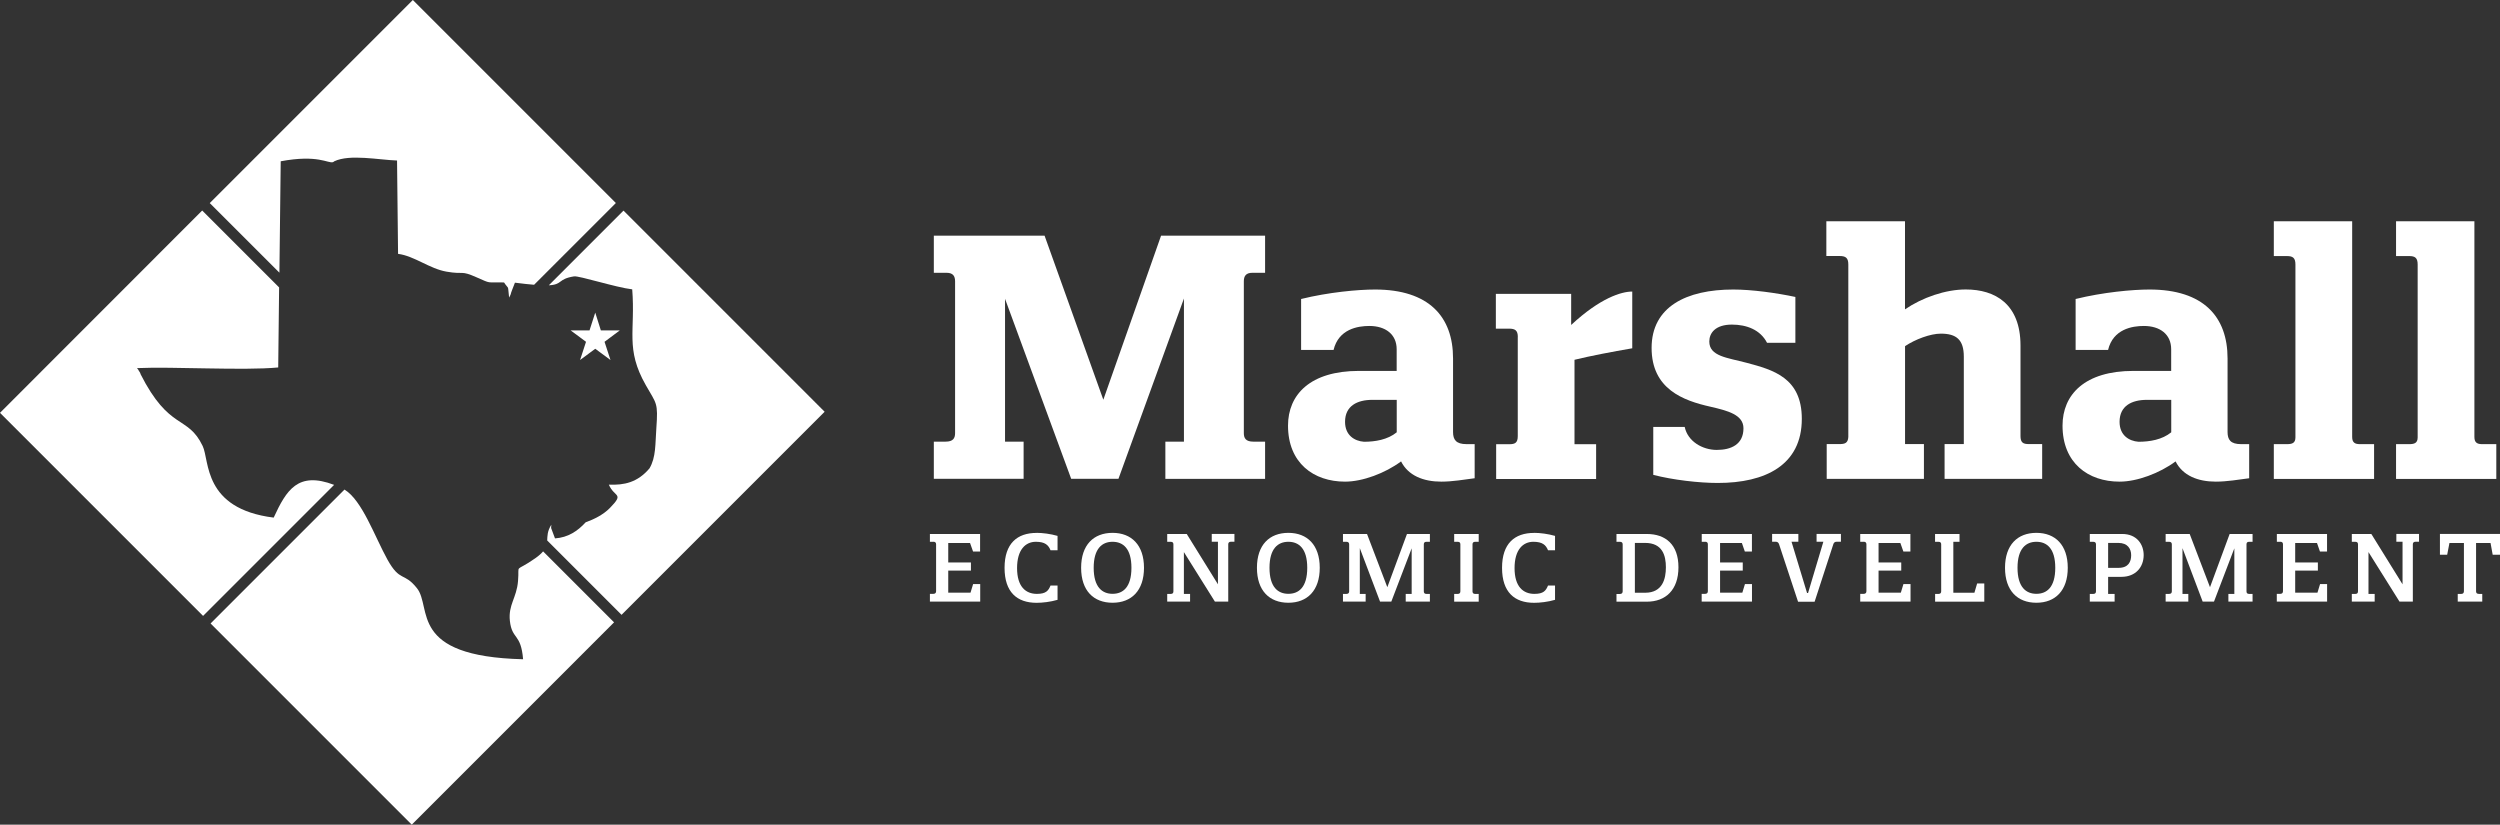 <?xml version="1.0" encoding="UTF-8"?><svg id="a" xmlns="http://www.w3.org/2000/svg" width="419.91" height="138.51" viewBox="0 0 419.91 138.51"><rect x="0" y="0" width="419.91" height="138.51" fill="#333333" stroke="none"/><path d="M45.97,86.94c-11.93-1.49-10.75-9.6-11.93-12.03-2.52-5.27-5.57-2.45-10.46-12.12.09-.06-.39-.65-.34-.67l-.23-.29c5.98-.28,17.81.45,23.72-.11l.04-3.63.11-9.81-12.92-12.92L0,69.34l34.11,34.11,22.01-22.01c-6.08-2.31-8,.84-10.15,5.5" fill="#fff"/><path d="M89.93,93.75c-3.67,2.58-2.65.7-2.92,3.84-.23,2.86-1.66,3.97-1.37,6.7.36,3.2,1.86,2.03,2.22,6.44-19.4-.47-15.21-8.69-17.84-11.95-2.22-2.77-2.8-.94-4.95-4.8-2.15-3.89-4.24-9.95-7.21-11.75l-22.49,22.49,33.79,33.79,33.98-33.98-11.92-11.92c-.29.35-.7.72-1.29,1.14" fill="#fff"/><path d="M104.72,35.38l-12.54,12.54c2.37-.12,1.46-1.06,4.24-1.5.85-.13,7.02,1.86,9.77,2.18.56,7-1.2,9.97,2.28,16.09,1.81,3.2,2.09,2.86,1.77,7.28-.19,2.58-.04,4.82-1.15,6.7-2.01,2.37-4.25,2.84-6.83,2.73.96,2.22,2.67,1.37.15,3.95-1.09,1.11-2.65,1.88-4.03,2.37-1.37,1.49-2.97,2.56-5.16,2.71l-.64-1.71c-.04-.11.04-.38.02-.58-.69,1.1-.65,1.89-.69,2.64l12.49,12.49,34.11-34.11-33.79-33.79Z" fill="#fff"/><path d="M47.15,27.09c6.25-1.17,7.92.38,8.77.15.04,0,.21-.13.23-.15,2.6-1.24,7.49-.23,10.54-.13l.17,15.68c2.71.34,5.29,2.5,8.15,2.99,3.07.53,2.26-.28,5.06.96,2.58,1.13,1.49.77,4.59.85.9,1.37.58.19.85,2.54.45-.83.15-.38.49-1.24l.49-1.26c1.3.17,2.36.28,3.22.35l13.73-13.73L69.34,0l-34.11,34.11,11.7,11.69.22-18.72Z" fill="#fff"/><polygon points="100.92 55.49 104.11 55.49 101.54 57.41 102.54 60.47 99.98 58.58 97.43 60.47 98.43 57.41 95.84 55.49 99.02 55.49 99.98 52.51 100.92 55.49" fill="#fff"/><path d="M212.47,80.43h-16.73v-6.24h3.12v-24.05l-11,30.28h-7.94l-11.11-30.23v23.99h3.12v6.24h-15.08v-6.24h1.98c1.25,0,1.59-.57,1.59-1.42v-25.52c0-.85-.34-1.42-1.42-1.42h-2.15v-6.24h18.6l9.87,27.56,9.7-27.56h17.47v6.24h-2.15c-1.08,0-1.42.57-1.42,1.42v25.52c0,.85.34,1.42,1.59,1.42h1.98v6.24Z" fill="#fff"/><path d="M234.59,67.16h-4.08c-2.55,0-4.59,1.02-4.59,3.69,0,2.27,1.59,3.23,3.18,3.35,1.87,0,3.97-.34,5.5-1.59v-5.44ZM234.59,62.29v-3.63c0-2.5-1.87-3.91-4.59-3.91-1.93,0-5.16.51-6.01,4.03h-5.45v-8.56c4.59-1.13,9.53-1.59,12.42-1.59,9.07,0,13.1,4.59,13.1,11.57v12.36c0,1.3.51,2.04,2.27,2.04h1.36v5.73c-1.76.23-3.74.57-5.61.57-3.01,0-5.56-1.02-6.75-3.4-2.67,1.98-6.46,3.4-9.41,3.4-5.27,0-9.58-3.12-9.58-9.41,0-5.22,3.74-9.19,11.91-9.19h6.35Z" fill="#fff"/><path d="M254.94,56.62c0-1.13-.45-1.42-1.48-1.42h-2.21v-5.84h12.65v5.22c4.88-4.54,8.45-5.61,10.26-5.61v9.53c-3.34.57-7.14,1.3-9.7,1.93v14.18h3.63v5.84h-16.79v-5.84h2.21c.96,0,1.42-.23,1.42-1.36v-16.62Z" fill="#fff"/><path d="M301.56,49.87v7.71h-4.76c-1.13-2.21-3.46-3.06-5.9-3.06-2.78,0-3.8,1.42-3.8,2.84,0,2.5,3.06,2.72,6.24,3.57,4.48,1.19,9.3,2.5,9.3,9.42,0,7.77-6.12,10.77-14.12,10.77-3.17,0-7.54-.51-10.83-1.36v-8.05h5.28c.51,2.44,3,3.86,5.39,3.86s4.48-.91,4.48-3.63c0-2.27-2.61-2.95-5.56-3.63-4.54-1.02-9.87-2.95-9.87-9.87s5.84-9.81,13.72-9.81c3.12,0,7.26.57,10.44,1.25" fill="#fff"/><path d="M340.8,74.59h2.21v5.84h-16.39v-5.84h3.23v-14.69c0-2.84-1.25-3.86-3.86-3.86-1.76,0-4.31.96-6.01,2.1v16.45h3.17v5.84h-16.33v-5.84h2.15c.91,0,1.42-.17,1.48-1.19v-28.98c0-1.13-.46-1.42-1.48-1.42h-2.21v-5.84h13.21v14.8c2.89-1.98,6.8-3.34,10.21-3.34,4.93,0,9.19,2.44,9.19,9.41v15.2c0,1.13.45,1.36,1.42,1.36" fill="#fff"/><path d="M364.68,67.16h-4.08c-2.55,0-4.59,1.02-4.59,3.69,0,2.27,1.59,3.23,3.18,3.35,1.87,0,3.97-.34,5.5-1.59v-5.44ZM364.68,62.29v-3.63c0-2.5-1.87-3.91-4.59-3.91-1.93,0-5.16.51-6.01,4.03h-5.45v-8.56c4.59-1.13,9.53-1.59,12.42-1.59,9.07,0,13.1,4.59,13.1,11.57v12.36c0,1.3.51,2.04,2.27,2.04h1.36v5.73c-1.76.23-3.74.57-5.61.57-3.01,0-5.56-1.02-6.75-3.4-2.67,1.98-6.46,3.4-9.41,3.4-5.27,0-9.58-3.12-9.58-9.41,0-5.22,3.74-9.19,11.91-9.19h6.35Z" fill="#fff"/><path d="M384.13,43.01h-2.21v-5.84h13.16v36.24c0,.96.51,1.19,1.3,1.19h2.38v5.84h-16.84v-5.84h2.21c.85,0,1.42-.17,1.42-1.13v-29.04c0-1.13-.45-1.42-1.42-1.42" fill="#fff"/><path d="M404.66,43.01h-2.21v-5.84h13.16v36.24c0,.96.51,1.19,1.3,1.19h2.38v5.84h-16.84v-5.84h2.21c.85,0,1.42-.17,1.42-1.13v-29.04c0-1.13-.45-1.42-1.42-1.42" fill="#fff"/><path d="M156.77,91h-.58v-1.31h8.43v2.95h-1.18l-.51-1.44h-3.66v3.27h3.81v1.37h-3.81v3.71h3.74l.44-1.45h1.19v2.95h-8.45v-1.3h.55c.38,0,.49-.2.49-.46v-7.86c0-.25-.11-.44-.46-.44" fill="#fff"/><path d="M174.11,89.5c1,0,2.34.17,3.52.51v2.41h-1.18c-.35-.87-.93-1.42-2.46-1.42-1.72,0-3.16,1.3-3.16,4.42s1.45,4.33,3.33,4.33c1.55,0,1.94-.55,2.29-1.4h1.18v2.4c-1.2.35-2.53.5-3.52.5-3.27,0-5.38-1.77-5.38-5.87s2.12-5.87,5.38-5.87" fill="#fff"/><path d="M186.87,99.74c1.74,0,3.17-1.09,3.17-4.37s-1.44-4.37-3.17-4.37-3.17,1.11-3.17,4.37,1.44,4.37,3.17,4.37M186.87,89.5c3.17,0,5.28,2.04,5.28,5.87s-2.1,5.87-5.28,5.87-5.28-2.02-5.28-5.87,2.1-5.87,5.28-5.87" fill="#fff"/><path d="M204.57,98.13v-7.14h-1.04v-1.31h3.81v1.31h-.58c-.35,0-.46.19-.46.44v9.62h-2.24l-5.21-8.32v7.03h1.04v1.29h-3.84v-1.29h.57c.38,0,.47-.19.47-.44v-7.88c0-.25-.09-.44-.46-.44h-.58v-1.31h3.28l5.24,8.45Z" fill="#fff"/><path d="M216.4,99.74c1.74,0,3.17-1.09,3.17-4.37s-1.44-4.37-3.17-4.37-3.17,1.11-3.17,4.37,1.44,4.37,3.17,4.37M216.4,89.5c3.17,0,5.27,2.04,5.27,5.87s-2.1,5.87-5.27,5.87-5.28-2.02-5.28-5.87,2.1-5.87,5.28-5.87" fill="#fff"/><path d="M237.12,92.07l-3.43,8.98h-1.89l-3.4-8.98v7.69h.98v1.29h-3.81v-1.29h.55c.38,0,.49-.19.49-.44v-7.88c0-.25-.11-.44-.46-.44h-.58v-1.31h4.04l3.41,8.94,3.3-8.94h3.85v1.31h-.58c-.35,0-.44.19-.44.44v7.88c0,.25.09.44.47.44h.55v1.29h-4.06v-1.29h1v-7.69Z" fill="#fff"/><path d="M244.83,91h-.58v-1.31h4.12v1.31h-.58c-.33,0-.44.16-.46.38v7.99c.02.24.13.39.47.39h.57v1.3h-4.12v-1.3h.57c.38,0,.47-.2.47-.46v-7.86c0-.25-.09-.44-.46-.44" fill="#fff"/><path d="M257.67,89.5c1,0,2.34.17,3.52.51v2.41h-1.18c-.35-.87-.93-1.42-2.46-1.42-1.72,0-3.16,1.3-3.16,4.42s1.45,4.33,3.33,4.33c1.55,0,1.94-.55,2.29-1.4h1.18v2.4c-1.2.35-2.53.5-3.52.5-3.27,0-5.38-1.77-5.38-5.87s2.12-5.87,5.38-5.87" fill="#fff"/><path d="M276.32,91.19h-1.72v8.37h1.72c2.94,0,3.49-2.35,3.49-4.28s-.55-4.09-3.49-4.09M281.92,95.28c0,3.82-2.16,5.78-5.31,5.78h-5.1v-1.29h.55c.38,0,.49-.21.49-.46v-7.87c0-.25-.11-.44-.46-.44h-.58v-1.31h5.1c3.14,0,5.31,1.77,5.31,5.59" fill="#fff"/><path d="M286.41,91h-.58v-1.31h8.43v2.95h-1.19l-.5-1.44h-3.66v3.27h3.81v1.37h-3.81v3.71h3.74l.44-1.45h1.18v2.95h-8.45v-1.3h.55c.38,0,.49-.2.49-.46v-7.86c0-.25-.11-.44-.46-.44" fill="#fff"/><path d="M304.79,101.07h-2.78l-3.19-9.65c-.08-.25-.25-.43-.55-.43h-.62v-1.31h4.41v1.31h-1.15l2.61,8.61h.17l2.57-8.61h-1.14v-1.31h4.09v1.31h-.71c-.33,0-.49.17-.57.43l-3.14,9.65Z" fill="#fff"/><path d="M313.03,91h-.58v-1.31h8.43v2.95h-1.18l-.51-1.44h-3.66v3.27h3.81v1.37h-3.81v3.71h3.74l.44-1.45h1.19v2.95h-8.45v-1.3h.55c.38,0,.49-.2.49-.46v-7.86c0-.25-.11-.44-.46-.44" fill="#fff"/><path d="M325.59,91h-.57v-1.31h4.11v1.31h-1.04v8.56h3.54l.46-1.56h1.2v3.06h-8.26v-1.3h.55c.38,0,.47-.2.47-.46v-7.86c0-.25-.09-.44-.46-.44" fill="#fff"/><path d="M342.04,99.74c1.74,0,3.17-1.09,3.17-4.37s-1.44-4.37-3.17-4.37-3.17,1.11-3.17,4.37,1.44,4.37,3.17,4.37M342.04,89.5c3.17,0,5.27,2.04,5.27,5.87s-2.1,5.87-5.27,5.87-5.27-2.02-5.27-5.87,2.1-5.87,5.27-5.87" fill="#fff"/><path d="M354.09,91.2v4.18h1.74c1.69,0,2.13-1.06,2.13-2.12s-.57-2.07-2.15-2.07h-1.72ZM354.09,96.89v2.87h1.09v1.29h-4.17v-1.29h.57c.36,0,.47-.19.47-.44v-7.88c0-.25-.11-.44-.46-.44h-.58v-1.31h5.45c2.48,0,3.6,1.78,3.6,3.54,0,2.01-1.33,3.66-3.74,3.66h-2.23Z" fill="#fff"/><path d="M375.3,92.07l-3.43,8.98h-1.9l-3.39-8.98v7.69h.98v1.29h-3.81v-1.29h.55c.38,0,.49-.19.49-.44v-7.88c0-.25-.11-.44-.46-.44h-.58v-1.31h4.04l3.41,8.94,3.3-8.94h3.85v1.31h-.58c-.35,0-.44.19-.44.44v7.88c0,.25.09.44.47.44h.55v1.29h-4.06v-1.29h1v-7.69Z" fill="#fff"/><path d="M383.01,91h-.58v-1.31h8.43v2.95h-1.19l-.5-1.44h-3.66v3.27h3.81v1.37h-3.81v3.71h3.74l.44-1.45h1.18v2.95h-8.45v-1.3h.55c.38,0,.49-.2.49-.46v-7.86c0-.25-.11-.44-.46-.44" fill="#fff"/><path d="M403.54,98.13v-7.14h-1.04v-1.31h3.81v1.31h-.58c-.35,0-.46.19-.46.44v9.62h-2.24l-5.21-8.32v7.03h1.04v1.29h-3.84v-1.29h.57c.38,0,.47-.19.47-.44v-7.88c0-.25-.09-.44-.46-.44h-.58v-1.31h3.28l5.24,8.45Z" fill="#fff"/><path d="M416.36,99.76h.57v1.29h-4.12v-1.29h.57c.36,0,.47-.21.47-.46v-8.1h-2.43l-.38,1.97h-1.22v-3.49h10.09v3.49h-1.23l-.36-1.97h-2.43v8.16c.02.24.13.39.47.39" fill="#fff"/></svg>